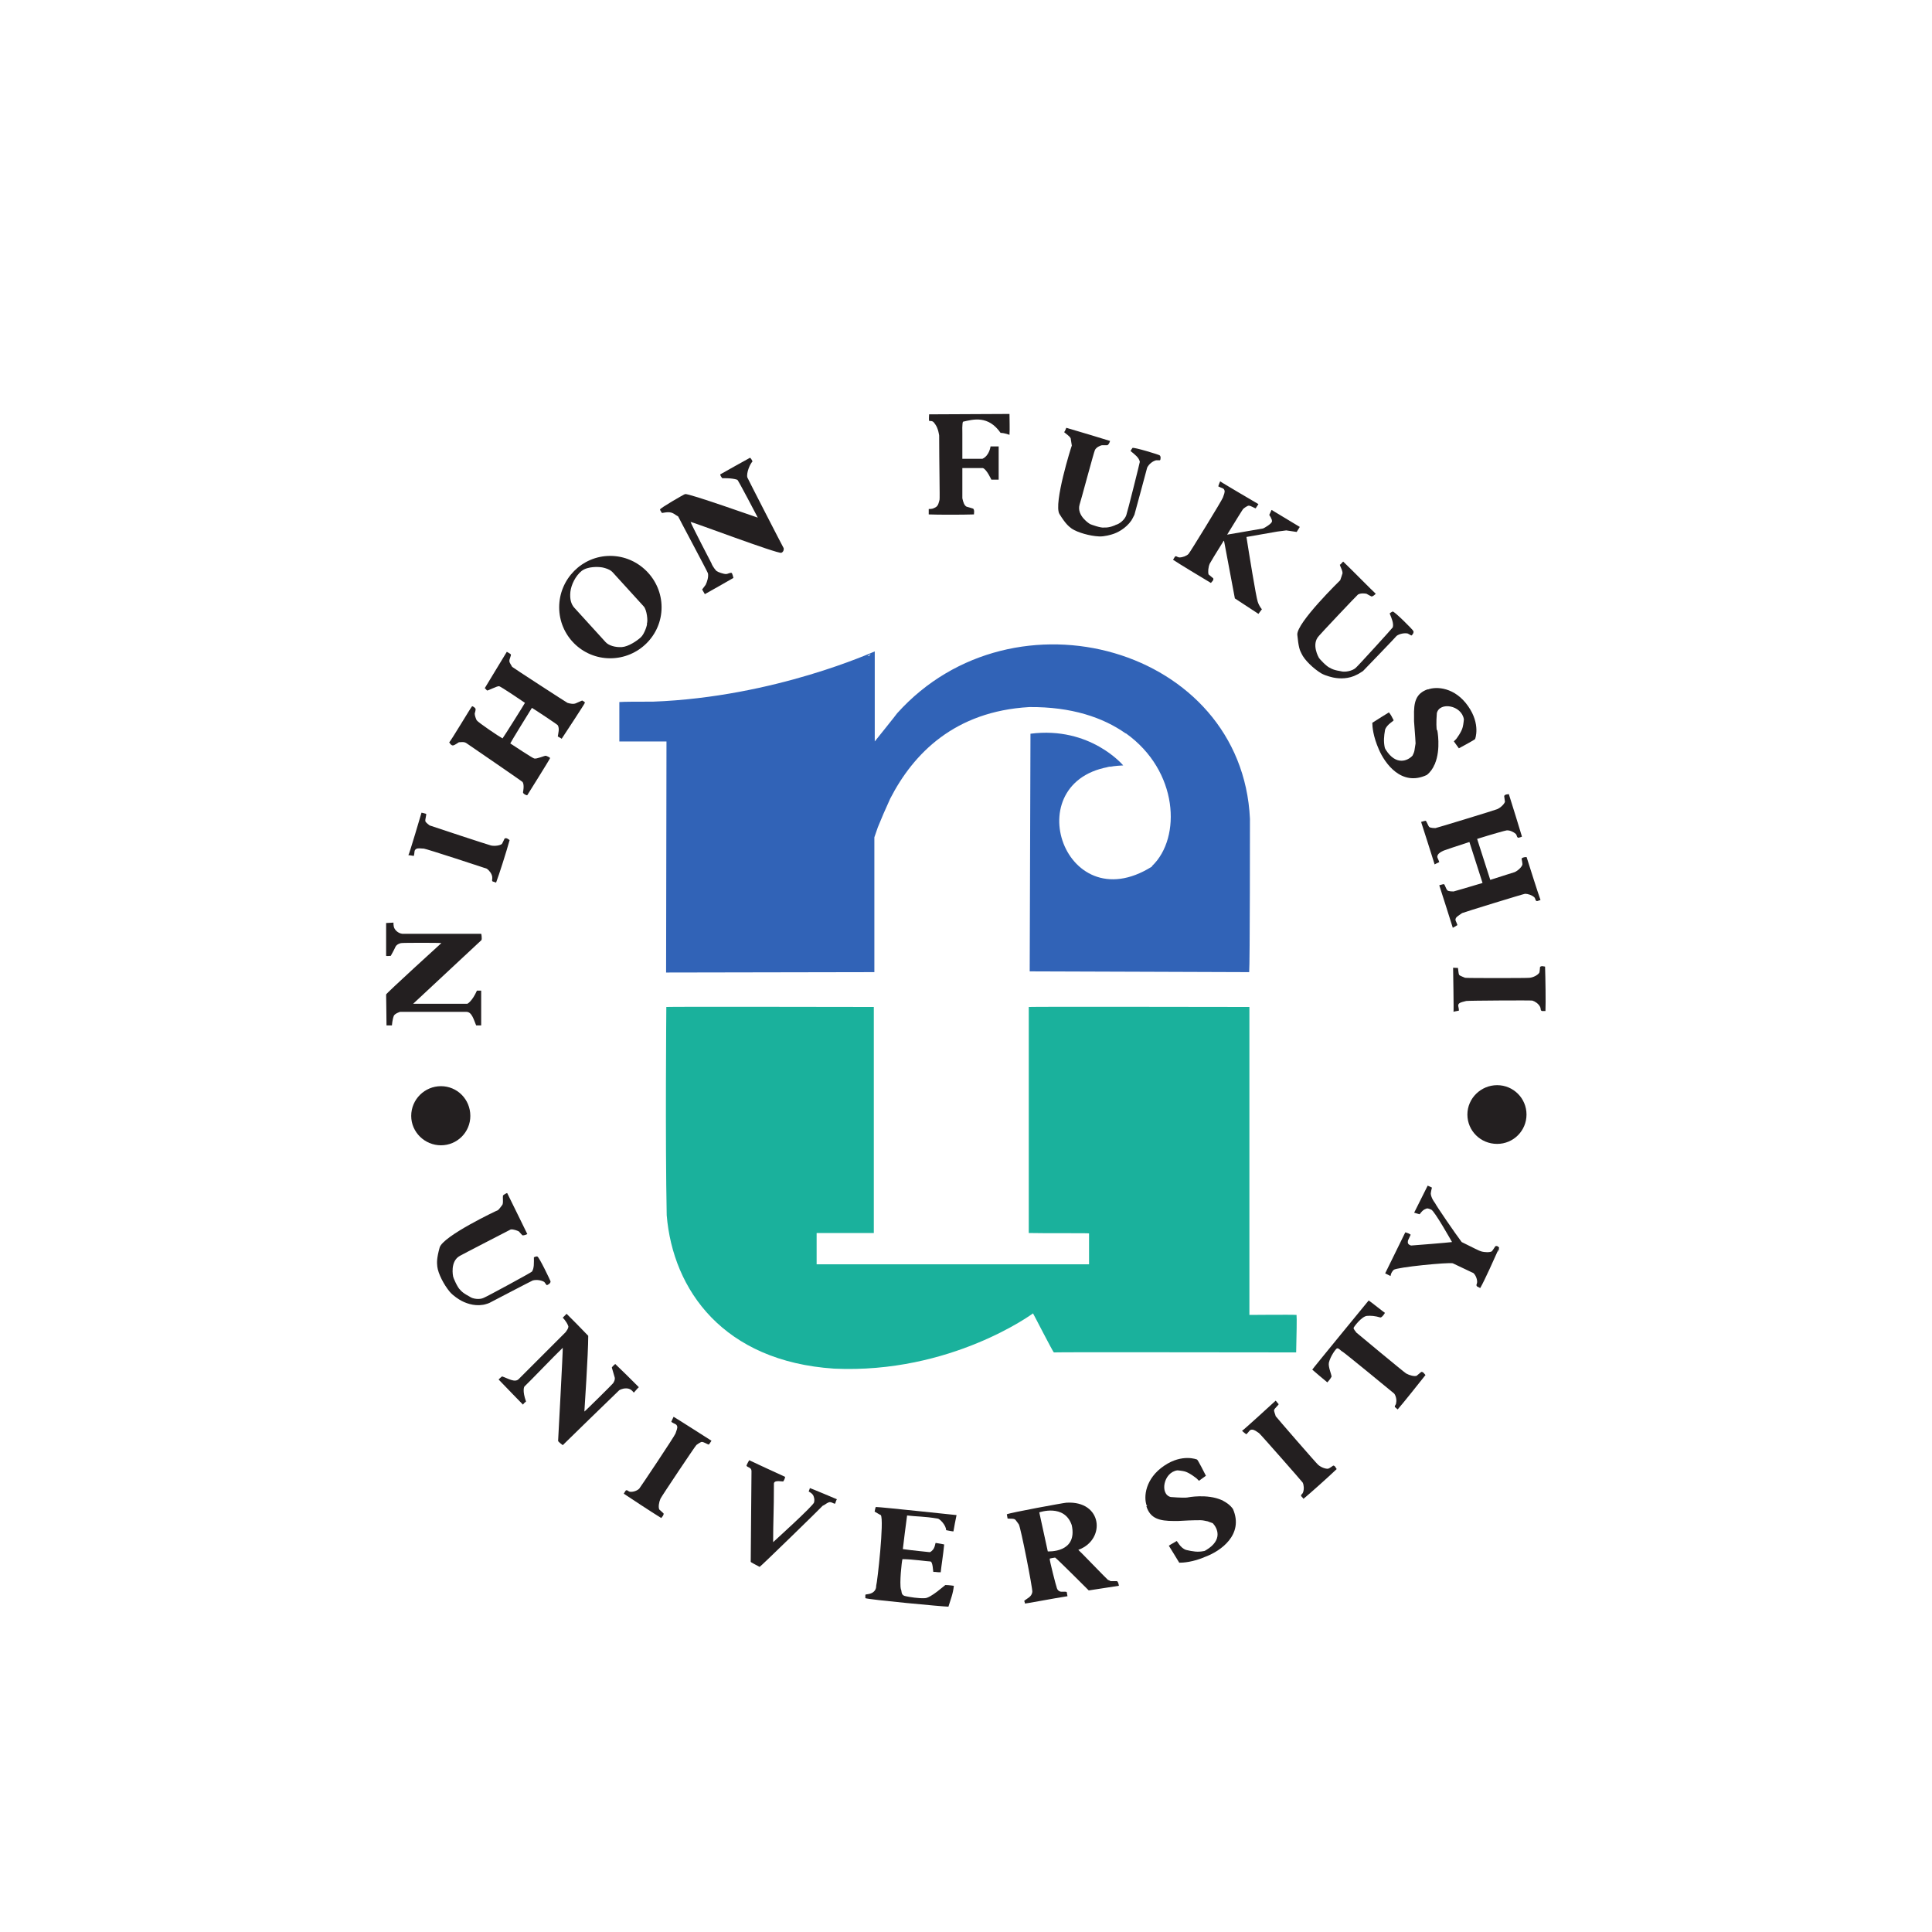 <?xml version="1.0" encoding="UTF-8"?>
<svg xmlns:svg="http://www.w3.org/2000/svg" xmlns:sodipodi="http://sodipodi.sourceforge.net/DTD/sodipodi-0.dtd" xmlns:inkscape="http://www.inkscape.org/namespaces/inkscape" xmlns="http://www.w3.org/2000/svg" xmlns:xlink="http://www.w3.org/1999/xlink" version="1.1" id="svg5" x="0px" y="0px" viewBox="0 0 500 500" style="enable-background:new 0 0 500 500;" xml:space="preserve">
<style type="text/css">
	.st0{fill:#231F20;}
	.st1{fill:#1AB19C;}
	.st2{fill:#3163B7;}
	.st3{fill:none;}
</style>

<g>
	<g id="g1082" transform="translate(77.659,39.44)">
		<path id="path1084" class="st0" d="M309.8,241.4c-4.2,0-7.7,3.4-7.7,7.6c0,4.2,3.4,7.6,7.7,7.6c4.2,0,7.6-3.4,7.6-7.6    C317.4,244.8,314,241.4,309.8,241.4"></path>
	</g>
	<g id="g1086" transform="translate(44.716,56.664)">
		<path id="path1088" class="st0" d="M121.1,108.3c-1,0.9-3.2,2.4-4.9,2.5c-1.7,0.1-3.4-0.4-4.2-1.3l-8.1-8.9    c-0.8-0.9-1.2-2.2-1-4.1c0.2-1.8,1.3-4.1,2.9-5.4c1.7-1.3,4.5-1,4.7-1c0.5,0,2.5,0.4,3.3,1.3l8.1,8.9c0.8,0.9,1.1,3.8,0.8,4.4    C122.9,104.8,122.1,107.4,121.1,108.3 M113.2,87.2c-7.3,0-13.2,6-13.2,13.3c0,7.3,5.9,13.2,13.2,13.2c7.3,0,13.3-5.9,13.3-13.2    C126.5,93.2,120.5,87.2,113.2,87.2"></path>
	</g>
	<g id="g1090" transform="translate(53.754,23.205)">
		<path id="path1092" class="st0" d="M172.9,366.8c1.3,0,20.7,2.1,20.9,2.1c-0.5,2.3-0.4,2.1-0.8,4.2c0,0.1-1.9-0.3-1.9-0.3    c0-1.3-1.7-3-2.2-3c-3.6-0.6-5.5-0.5-7.9-0.8c-0.4,3.1-0.8,6-1.1,8.7c2,0.3,7,0.8,7,0.8c1.4-0.7,1.3-2.2,1.5-2.4    c0.8,0.1,2.2,0.4,2.2,0.4c-0.3,3-0.7,5.3-0.9,7.2c-1.2,0-0.9-0.1-1.9-0.1c-0.1,0-0.1-2.7-0.8-2.7c-0.7,0-4.7-0.6-7.2-0.6    c-0.2,0.6-0.8,6.3-0.4,7.8c0.3,0.5-0.1,1.6,1.3,1.8c0.9,0.2,3.3,0.6,4.9,0.5c1.5,0,5.2-3.4,5.3-3.4c1,0,2.1,0.2,2.2,0.2    c-0.2,2.1-0.9,3.7-1.4,5.4c-1.3,0-20.5-1.8-21.5-2.2c0-0.3,0-0.5,0-0.9c0.4-0.2,0.8,0,1.8-0.5c1-0.6,1-1.5,1-1.8    c0.3-0.9,2.1-17,1.2-18.3c-0.1,0-1.4-0.8-1.6-0.9C172.6,368,172.8,366.9,172.9,366.8"></path>
	</g>
	<g id="g1094" transform="translate(48.887,25.006)">
		<path id="path1096" class="st0" d="M145,352.9c0.2,0.1,8.8,4.1,9.3,4.3c0,0.4-0.4,1.1-0.5,1.2c-1.8-0.2-2.5-0.1-2.4,0.8    c0,7.1-0.2,9.3-0.2,14.9c0.1-0.1,10.5-9.5,10.6-10.3c0.1-0.6,0.1-0.9-0.1-1.5c-0.2-0.8-1.3-1.3-1.3-1.3c0-0.1,0.3-0.7,0.3-0.9    c0.6,0.2,6.8,2.8,7,2.9c-0.1,0.1-0.4,0.9-0.4,1c-0.1,0.5-1-0.5-1.7-0.2c-0.6,0.2-0.9,0.6-1.6,0.9c0,0.1-16.2,15.9-16.3,15.8    c-1.3-0.7-2.3-1.2-2.3-1.3c0-3.4,0.2-20.9,0.2-23.5c0-1-1.1-0.9-1.3-1.4C144.3,354.2,144.9,353,145,352.9"></path>
	</g>
	<g id="g1098" transform="translate(39.572,35.284)">
		<path id="path1100" class="st0" d="M91.7,273.5c1.6,3.2,4.5,9.2,5.2,10.6c-0.3,0.1-0.8,0.4-1.3,0.3c0,0-0.9-1-0.9-1    c-0.4-0.2-1.4-0.6-2.1-0.5c-0.2,0.1-13,6.7-13.1,6.8c-2.7,1.4-1.8,5.4-1.8,5.4c0,0.2,1.1,2.8,1.8,3.4c0.8,1,2.4,1.7,2.5,1.8    c0.8,0.6,2.6,0.8,3.6,0.3c0.8-0.3,12.4-6.6,12.5-6.8c0.6-0.9,0.5-2.3,0.5-3.7c0.2-0.1,0.7-0.3,0.9-0.2c0.5,0.2,3.3,6.1,3.4,6.4    c0.1,0.5-0.7,1-1,1l-0.6-0.8c-0.6-0.4-1.9-0.7-3-0.4c-0.1,0-11.2,5.8-11.2,5.8c-0.4,0.2-1.5,0.5-1.7,0.5c-2.4,0.4-4.7-0.5-6-1.3    c0,0-1.7-1-2.6-2.1c-1.5-1.8-3-4.7-3.2-6.5c-0.1-1-0.2-2,0.6-4.9c0.8-3,15-9.7,15.1-9.7c0.1,0,1.2-1.4,1.2-1.5    c0.2-0.7,0-1.7,0.1-2.3C90.8,273.9,91.6,273.4,91.7,273.5"></path>
	</g>
	<g id="g1102" transform="translate(37.021,39.401)">
		<path id="path1104" class="st0" d="M77.1,241.7c-4.2,0-7.7,3.4-7.7,7.7c0,4.2,3.5,7.6,7.7,7.6c4.2,0,7.6-3.4,7.6-7.6    C84.7,245.1,81.3,241.7,77.1,241.7"></path>
	</g>
	<g id="g1106" transform="translate(34.929,45.671)">
		<path id="path1108" class="st0" d="M65.1,193.2c0.2,0,1.6-0.1,1.8-0.1c0,0.7,0,1.4,0.7,2.1c0.8,0.8,1.7,0.8,1.7,0.8h20.3    c0.1,0.1,0.2,1.3,0.1,1.6c0,0-17.6,16.4-17.7,16.5h14c0.1,0,1.3-0.7,2.5-3.4h1.1c0,0,0,6.4,0,9c-0.4,0-0.9,0-1.3,0    c-0.6-1.4-1.1-3.5-2.5-3.5H68.6c0,0-1.3,0.4-1.6,1c-0.4,1-0.5,2.5-0.5,2.5h-1.4c0-2.3-0.1-6.9-0.1-8c0-0.3,14.3-13.3,14.3-13.3    c0-0.1-10.2-0.1-10.4,0c-0.2,0-1.2,0.3-1.5,1c-0.3,0.7-1.2,2.3-1.2,2.3c-0.2,0-1.1,0.1-1.2,0V193.2z"></path>
	</g>
	<g id="g1110" transform="translate(36.285,49.918)">
		<path id="path1112" class="st0" d="M72.8,160.4c0.6,0.1,1.1,0.3,1.2,0.3c0.1,0.4-0.3,1.4-0.2,1.9c0,0.3,1.1,1.1,1.1,1.1    c0.2,0.1,15.4,5.1,15.9,5.2c1,0.2,2.3,0,2.8-0.4c0.1-0.1,0.7-1.4,0.7-1.4c0.5-0.3,1,0.2,1.3,0.4c-0.8,2.9-2.7,8.9-3.5,11    c-0.2-0.1-0.9-0.3-0.9-0.3c-0.3-0.3,0-0.5-0.1-1.2c-0.1-0.8-0.8-1.7-1.4-2.1c-0.2-0.1-15.8-5.2-16.3-5.2c-0.7,0-1.5-0.2-2,0.1    c-0.6,0.4-0.3,0.8-0.6,1.8c-0.4-0.1-1.2-0.2-1.4-0.2C69.6,171.3,72.8,160.4,72.8,160.4"></path>
	</g>
	<g id="g1114" transform="translate(39.558,56.096)">
		<path id="path1116" class="st0" d="M91.6,112.6c0.3,0.1,0.8,0.5,1,0.6c0.3,0.3-0.5,1.3-0.3,2c0,0.2,0.6,1.1,0.7,1.3    c0.2,0.2,14.2,9.3,14.3,9.3c0.6,0.2,1.6,0.4,2.2,0.1c0.2-0.1,1.6-0.7,1.6-0.7c0.2,0.1,0.8,0.4,0.7,0.6c0,0.2-5.8,9-6,9.3    c-0.2-0.2-0.9-0.5-1-0.6c0.1-0.8,0.5-2,0-2.9c-0.1-0.2-6.3-4.3-6.7-4.5c-0.4,0.6-5.5,8.9-5.6,9.2c0.6,0.4,5.9,3.9,6.2,3.9    c0.6,0.2,2.8-0.8,3-0.7c0.1,0,1.1,0.4,1.1,0.6c0,0.2-5.9,9.6-5.9,9.6c-0.2,0.1-1.2-0.4-1.1-0.8c0,0,0.4-1.8-0.1-2.6    c0-0.1-14.3-9.9-14.6-10.1c-0.6-0.4-1.5-0.2-1.9-0.2c0,0-1.2,0.8-1.4,0.8c-0.6,0.2-1.1-0.8-1.1-0.8c0.3-0.1,5.7-9.2,5.9-9.3    c0.2-0.1,0.8,0.4,0.9,0.6c0.1,0.5-0.2,1.1-0.2,1.3c0,0.5,0.3,1.3,0.5,1.7c0.4,0.6,5.9,4.3,6.7,4.7c0.2-0.2,5.8-9.1,5.8-9.2    c-0.3-0.2-6.3-4.3-6.7-4.3c-0.5-0.1-2.9,1.2-3.1,1.1c-0.1,0-0.2-0.3-0.6-0.6C86.6,120.9,90.1,115,91.6,112.6"></path>
	</g>
	<g id="g1118" transform="translate(48.913,63.563)">
		<path id="path1120" class="st0" d="M145.2,54.9c0.2,0.1,0.7,0.9,0.6,1c-0.6,0.6-1.6,2.9-1.3,4.1c0,0.1,9.3,18.2,9.4,18.3    c0.1,0.7-0.3,1.1-0.6,1.2c-1,0.3-23-8-23.5-8c0.3,0.9,5.4,10.7,5.4,10.7c0.3,0.9,1.2,1.9,1.3,2c0.4,0.3,1.8,0.8,2.5,0.8    c0.4,0,1-0.4,1.4-0.3c0.2,0,0.5,1.3,0.5,1.3c-0.3,0.2-7.2,4.1-7.4,4.2l-0.7-1.2c0,0,0.7-0.9,0.9-1.2c0.4-0.8,0.8-2.1,0.6-3    c-0.2-0.6-7.7-14.6-7.7-14.7c0,0-1-0.6-1.1-0.7c-1-0.6-1.9-0.4-3.1-0.2c-0.1-0.2-0.5-0.7-0.5-0.9c-0.1-0.3,6.3-4,6.5-4    c1-0.2,18.7,6.1,18.8,6.1c0,0-5.1-9.8-5.3-9.8c-1.4-0.5-3.8-0.4-3.9-0.4c-0.1-0.1-0.6-0.8-0.5-1C137.8,59,145,55,145.2,54.9"></path>
	</g>
	<g id="g1122" transform="translate(69.944,30.601)">
		<path id="path1124" class="st1" d="M265.6,309.7c-1.1-0.1-12.2,0-12.2,0v-79.7c0,0-56.9-0.1-57.1,0v58.5c3.7,0.1,15.5,0,15.6,0.1    v8c-6.2,0-56.5,0-70.5,0l0-8.1h14.8c0-16.3,0-58.5,0-58.5s-53.7-0.1-53.7,0c0,0-0.3,34.5,0.1,53.9c1.6,19.4,14.7,37.8,43.3,39.7    c30.3,1.4,51.5-14.3,51.5-14.3c0.1,0.1,5.2,10.1,5.4,10.1c2.4-0.1,47.9,0,62.7,0C265.6,315.1,265.7,310.4,265.6,309.7"></path>
	</g>
	<g id="g1126" transform="translate(44.637,27.81)">
		<path id="path1128" class="st0" d="M120.7,331.2c-0.2,0.1-1.1,1.2-1.3,1.4c-0.5-0.6-1-1.1-2-1.1c-1.1,0-1.8,0.5-1.8,0.5    c-1.7,1.6-14,13.6-14.6,14.2c-0.1-0.1-1.1-0.8-1.2-1.1c0,0,1.3-24,1.2-24.1c-2.4,2.3-8.5,8.7-9.9,10c-0.1,0.1-0.6,1.1,0.4,3.9    c-0.3,0.2-0.6,0.5-0.8,0.8c0,0-4.5-4.6-6.3-6.5c0.2-0.2,0.6-0.6,0.9-0.8c1.5,0.5,3.3,1.7,4.3,0.7c1-1,10.4-10.4,12.1-12.1    c0,0,1-1.2,0.7-1.7c-0.4-1.1-1.4-2.1-1.4-2.1l1-1c1.6,1.6,4,4,5.6,5.7c0,4.7-1,19.5-1,19.6c0,0.1,7.3-7.1,7.4-7.3    c0.1-0.1,0.7-1,0.4-1.7c-0.2-0.7-0.7-2.4-0.7-2.4c0.1-0.2,0.7-0.8,0.9-0.9C116.7,327.2,118.5,329,120.7,331.2"></path>
	</g>
	<g id="g1130" transform="translate(47.429,25.764)">
		<path id="path1132" class="st0" d="M136.7,347.1c-0.3,0.5-0.6,0.9-0.7,1c-0.4-0.1-1.3-0.7-1.8-0.7c-0.3,0-1.3,0.7-1.4,0.8    c-0.2,0.1-9.1,13.4-9.3,13.9c-0.4,0.9-0.6,2.2-0.3,2.8c0.1,0.1,1.1,1,1.1,1c0.1,0.5-0.4,0.9-0.6,1.2c-2.6-1.6-7.9-5.1-9.7-6.3    c0.1-0.2,0.5-0.8,0.5-0.8c0.4-0.3,0.6,0.2,1.1,0.3c0.9,0.1,1.9-0.3,2.4-0.8c0.2-0.2,9.3-13.8,9.4-14.3c0.2-0.7,0.6-1.4,0.4-1.9    c-0.2-0.6-0.7-0.5-1.5-1.1c0.1-0.3,0.5-1.1,0.6-1.3C127,340.9,136.7,347.1,136.7,347.1"></path>
	</g>
	<g id="g1134" transform="translate(60.365,21.499)">
		<path id="path1136" class="st0" d="M210.8,380l-2.2-10.1c0,0,6.5-2.3,8.4,3.3C218.6,380.5,210.8,380,210.8,380 M221.4,390.1    l7.8-1.2c0,0-0.1-1-0.5-1.2c-0.1,0-0.4,0-0.5,0c-0.4,0-0.8,0-1.1,0c-0.1,0-0.5-0.3-0.7-0.3c-0.3-0.2-7.5-7.7-7.7-7.8    c7.2-2.6,6.3-12.8-3.1-12.2c-0.5,0-14.7,2.6-15.4,3c0.1,0.4,0.1,0.7,0.2,1.1c0.7,0.1,1.5-0.1,2,0.3c0,0,0.8,1,0.9,1.2    c0.5,0.8,3.6,16.6,3.5,17.5c-0.2,1.3-1.3,1.6-2.1,2.3c0.1,0.3,0.2,0.5,0.2,0.7c0.4,0,7.7-1.4,11-1.9l-0.2-1.1    c-0.6-0.2-1.4,0.1-1.9-0.2c-0.6-0.3-0.7-1-0.7-1c-0.1-0.1-1.9-7.1-1.8-7.4c0-0.1,1.4-0.3,1.4-0.3    C212.9,381.6,221.4,390.1,221.4,390.1"></path>
	</g>
	<g id="g1138" transform="translate(67.49,23.128)">
		<path id="path1140" class="st0" d="M251.6,367.4c-0.7-1-1.7-1.7-2.7-2.2c0,0-0.1-0.1-0.1-0.1c-0.1,0-0.1,0-0.1,0    c-3.8-1.7-8.8-0.7-8.8-0.7l0.1,0c-0.6,0.1-1.9,0.1-4.5-0.1c-2.9-0.7-1.9-6.4,1.7-6.9h0.1c0,0,1.2,0.1,1.9,0.3h0    c1.3,0.4,3,1.8,3,1.8c0.4,0.4,0.6,0.6,0.6,0.6s1.4-1,1.8-1.3c-0.1-0.2-2.1-4.2-2.3-4.2c0,0-3.8-1.6-8.5,1.6    c-4.9,3.3-5.4,8.1-4.5,10.4l0.1-0.1c0,0,0,0.1,0,0.1l-0.2,0.1c1,3.2,3.4,3.8,7.1,3.8c0.3,0,0.5,0,0.8,0c0.1,0,0.2,0,0.3,0    c1.7-0.1,3.6-0.2,5.8-0.2l0,0c0.7,0,1.3,0.2,1.9,0.3c0.4,0.2,0.9,0.3,1.3,0.5c1.2,1.3,2.6,4.3-1.7,6.9c-0.3,0.2-0.5,0.3-0.7,0.3    c-1.5,0.3-2.8,0.1-4.5-0.3c-1.6-0.5-2.3-2.4-2.5-2.3c-1.1,0.7-1.1,0.6-2,1.2c0.9,1.4,1.4,2.3,2.7,4.4c0.9,0,3.5-0.1,6.9-1.6    C248.3,378.3,254.5,374.1,251.6,367.4"></path>
	</g>
	<g id="g1142" transform="translate(69.137,27.292)">
		<path id="path1144" class="st0" d="M261,335.2c0.4,0.4,0.7,0.9,0.8,0.9c-0.2,0.4-1,1-1.2,1.5c-0.1,0.3,0.4,1.4,0.4,1.6    c0.1,0.2,10.6,12.3,11,12.6c0.8,0.7,2,1.1,2.6,1c0.2,0,1.3-0.8,1.3-0.8c0.5,0,0.7,0.7,0.9,0.9c-2.2,2.1-6.9,6.3-8.6,7.7    c-0.1-0.2-0.6-0.7-0.6-0.7c-0.1-0.5,0.3-0.4,0.5-1c0.3-0.8,0.2-1.9-0.1-2.5c-0.1-0.2-10.9-12.5-11.3-12.8    c-0.6-0.4-1.2-0.9-1.8-0.9c-0.7,0-0.7,0.5-1.5,1.2c-0.3-0.2-0.9-0.7-1.1-0.9C252.5,343,261,335.2,261,335.2"></path>
	</g>
	<g id="g1146" transform="translate(72.714,31.158)">
		<path id="path1148" class="st0" d="M281.5,305.4c0.5,0.3,4.1,3.2,4.2,3.2c0,0.1-0.8,1.3-1.2,1.2c-1.3-0.4-2.5-0.5-3.5-0.4    c-1.4,0.2-3.4,2.9-3.4,3.1c-0.1,0.3,0.7,1.1,0.7,1.2c0.1,0.1,12.5,10.4,12.9,10.6c0.9,0.5,2.1,0.8,2.7,0.6c0.1-0.1,1.2-1,1.2-1    c0.5-0.1,0.8,0.5,1.1,0.8c-1.9,2.4-5.8,7.3-7.2,8.9c-0.1-0.1-0.7-0.6-0.7-0.6c-0.2-0.4,0.3-0.5,0.3-1.1c0.2-0.8-0.1-1.9-0.5-2.4    c-0.2-0.2-12.9-10.6-13.3-10.8c-0.6-0.3-1-1-1.5-0.9c-0.3,0.1-1.7,2-2.1,3.7c-0.2,1.1,0.6,2.8,0.7,3.6c-0.3,0.6-0.9,1.3-1.1,1.5    c-0.3-0.2-3.8-3.2-3.9-3.3C266.8,323.3,281.5,305.4,281.5,305.4"></path>
	</g>
	<g id="g1150" transform="translate(77.689,33.011)">
		<path id="path1152" class="st0" d="M310,291.1c0.1-0.2-0.1-0.3,0-0.4l0.2-0.1c0.1-0.2,0-0.3,0-0.6"></path>
	</g>
	<g id="g1154" transform="translate(76.888,31.7)">
		<path id="path1156" class="st0" d="M305.4,301.2c0.3,0.2,0.5,0.2,0.8,0.4"></path>
	</g>
	<g id="g1158" transform="translate(77.582,33.242)">
		<path id="path1160" class="st0" d="M309.4,289.3c0,0-0.7,1.1-0.9,1.3c-0.5,0.3-1.8,0.3-2.8,0c-0.2,0-2.4-1.1-5-2.4    c-1.6-2.1-6.6-9.4-6.9-10.1c-0.1-0.1-1-1.3-1.1-2.4c0-0.4,0.3-1.6,0.3-1.6l-1.1-0.5l-3.5,7c0,0,1.3,0.4,1.4,0.4    c0.1,0,0.4-0.7,1.2-1.2c0.9-0.5,1-0.3,1.8,0c0.8,0.2,5.4,8.4,5.4,8.4c-0.5,0.1-10.3,0.9-10.6,0.9c-0.9-0.3-0.9-0.7-0.8-1.3    l0.7-1.5c0,0-0.3-0.2-0.3-0.2c-0.1-0.1-0.7-0.3-1-0.4l-0.1,0l-5.2,10.6l1.4,0.7c0,0,0-0.8,0.8-1.6c0.8-0.7,14.2-2,15.3-1.7l0,0    c2.8,1.3,5.2,2.5,5.3,2.5c0.5,0.4,1,1.4,1,2.3c0,0.6-0.4,0.8,0,1.2l0.8,0.4c1.1-1.9,3.7-7.7,4.9-10.4    C310.4,289.6,309.9,289,309.4,289.3"></path>
	</g>
	<g id="g1162" transform="translate(75.962,43.95)">
		<path id="path1164" class="st0" d="M300.1,206.5c0.6,0,1.1,0.1,1.2,0c0.2,0.4,0.1,1.4,0.4,1.9c0.2,0.2,1.3,0.6,1.5,0.7    c0.2,0.1,16.3,0.1,16.7,0c1-0.1,2.1-0.7,2.5-1.3c0.1-0.1,0.2-1.5,0.2-1.5c0.4-0.4,1-0.1,1.3-0.1c0.1,3,0.2,9.3,0.1,11.5h-0.9    c-0.5-0.2-0.2-0.5-0.5-1.1c-0.4-0.8-1.3-1.4-2-1.6c-0.3-0.1-16.6,0-17.1,0.1c-0.7,0.2-1.5,0.3-1.9,0.7c-0.4,0.5,0,0.8,0,1.8    c-0.3,0.1-1.2,0.2-1.4,0.3C300.3,218,300.1,206.5,300.1,206.5"></path>
	</g>
	<g id="g1166" transform="translate(78.781,48.211)">
		<path id="path1168" class="st0" d="M316.3,173.6c-0.3,0-1,0-1.3,0.4c0,0,0.3,1.4,0.2,1.6c-0.2,0.6-1.1,1.5-2,1.9    c-0.1,0-3.1,1-6.3,2l-3.4-10.6c3.8-1.2,7.4-2.2,7.6-2.2c0.7-0.1,1.7,0.3,2.4,0.9c0.4,0.5,0.2,0.9,0.7,1c0,0,0.8-0.2,0.9-0.3    c-0.6-2.1-2.5-8.1-3.4-11c-0.3,0.1-1,0-1.2,0.5c0,0,0.2,1.4,0.2,1.5c-0.2,0.6-1.1,1.5-2,1.9c-0.4,0.2-15.8,4.9-16,4.9    c-0.1,0-1.3,0-1.6-0.3c-0.3-0.3-0.6-1.3-0.9-1.6c-0.1,0-0.6,0.1-1.2,0.3c0,0,3.5,10.9,3.5,11c0.2-0.1,0.9-0.5,1.2-0.6    c-0.3-1-0.7-1.2-0.4-1.8c0.2-0.5,0.9-0.9,1.6-1.2c0.2-0.1,3.2-1.1,6.6-2.2l3.4,10.6c-3.7,1.1-7.4,2.2-7.5,2.2    c-0.1,0-1.4,0-1.6-0.3c-0.4-0.4-0.6-1.4-0.9-1.6c-0.1,0-0.6,0.1-1.2,0.3c0,0,3.5,10.9,3.5,11c0.2-0.1,0.9-0.5,1.2-0.7    c-0.3-1-0.7-1.2-0.4-1.8c0.2-0.4,0.9-0.8,1.6-1.3c0.4-0.2,16-5,16.3-5c0.7,0,1.7,0.3,2.4,0.9c0.4,0.5,0.2,0.9,0.7,1    c0,0,0.7-0.2,0.9-0.3C319.1,182.5,317.2,176.4,316.3,173.6"></path>
	</g>
	<g id="g1170" transform="translate(74.953,51.363)">
		<path id="path1172" class="st0" d="M294.3,149.2c0.9-0.7,1.6-1.7,2-2.7c0,0,0.1-0.1,0.1-0.1c0,0,0-0.1,0-0.1    c1.6-3.8,0.6-8.8,0.6-8.8l-0.1,0.2c-0.1-0.6-0.2-2,0-4.5c0.7-3,6.4-2.1,7,1.6c0,0,0,0,0,0c0,0-0.1,1.2-0.3,2h0    c-0.3,1.3-1.7,3.1-1.7,3.1c-0.4,0.4-0.6,0.6-0.6,0.6s1,1.4,1.3,1.8c0.2-0.1,4.1-2.2,4.2-2.4c0,0,1.5-3.8-1.8-8.5    c-3.4-4.9-8.2-5.2-10.5-4.3l0.2,0.1c0,0-0.1,0-0.1,0l0-0.2c-3.2,1.1-3.7,3.4-3.6,7.1c0,0.3,0,0.5,0,0.8v0.4    c0.1,1.7,0.3,3.6,0.4,5.8l0-0.1c-0.1,0.7-0.2,1.3-0.3,1.9c-0.1,0.5-0.3,0.9-0.5,1.3c-1.2,1.3-4.2,2.7-6.9-1.5    c-0.2-0.3-0.3-0.6-0.3-0.7c-0.3-1.5-0.2-2.8,0.1-4.5c0.5-1.5,2.4-2.3,2.2-2.5c-0.6-1.1-0.5-1.1-1.2-2c-1.5,0.9-2.4,1.5-4.3,2.7    c0,1,0.2,3.5,1.7,6.9C283.4,146.1,287.7,152.3,294.3,149.2"></path>
	</g>
	<g id="g1174" transform="translate(61.085,64.721)">
		<path id="path1176" class="st0" d="M214.9,46c3.4,1,9.8,2.9,11.3,3.4c-0.1,0.3-0.3,0.9-0.7,1.1h-1.4c-0.5,0.1-1.4,0.5-1.8,1.2    c-0.2,0.2-3.9,14.1-4,14.2c-0.8,2.9,2.7,5,2.7,5c0.2,0.1,2.9,1.1,3.7,0.9c1.3,0.1,2.9-0.6,3-0.7c0.9-0.2,2.3-1.3,2.7-2.5    c0.3-0.8,3.5-13.6,3.5-13.8c-0.2-1.1-1.3-1.9-2.4-2.8c0.1-0.2,0.4-0.7,0.5-0.8c0.5-0.2,6.7,1.7,7,1.9c0.4,0.2,0.3,1.2,0.1,1.3    l-1,0c-0.8,0.2-1.8,0.9-2.3,1.9c0,0.1-3.3,12.2-3.3,12.2c-0.2,0.4-0.7,1.4-0.8,1.5c-1.4,2-3.6,3.2-5.1,3.6c0,0-1.9,0.6-3.3,0.5    c-2.3-0.1-5.5-1-7-2c-0.8-0.6-1.6-1.2-3.2-3.8c-1.6-2.6,3.1-17.6,3.2-17.7c0,0-0.3-1.8-0.3-1.9c-0.4-0.7-1.2-1.1-1.7-1.6    C214.6,46.9,214.8,46,214.9,46"></path>
	</g>
	<g id="g1178" transform="translate(71.743,59.564)">
		<path id="path1180" class="st0" d="M275.9,85.8c2.5,2.4,7.2,7.2,8.4,8.3c-0.2,0.2-0.7,0.7-1.1,0.7c0,0-1.2-0.6-1.3-0.7    c-0.5-0.1-1.5-0.2-2.2,0.2c-0.2,0.1-10.1,10.6-10.1,10.7c-2.1,2.2,0,5.7,0,5.7c0.1,0.2,2,2.3,2.9,2.6c1.1,0.7,2.8,0.8,3,0.9    c0.9,0.2,2.7-0.1,3.6-0.9c0.6-0.5,9.6-10.4,9.6-10.5c0.3-1-0.3-2.4-0.8-3.6c0.2-0.2,0.7-0.5,0.8-0.5c0.5,0,5.1,4.6,5.3,5    c0.3,0.4-0.3,1.2-0.5,1.2l-0.9-0.5c-0.7-0.2-2.1,0-2.9,0.6c0,0.1-8.7,9.1-8.7,9.1c-0.3,0.2-1.4,0.9-1.5,0.9    c-2.2,1.2-4.6,1.1-6.1,0.8c0,0-2-0.4-3.2-1.1c-2-1.2-4.4-3.5-5.1-5.1c-0.5-0.9-0.8-1.8-1.1-4.9c-0.2-3.1,11.1-14.1,11.1-14.1    c0,0,0.6-1.7,0.6-1.8c0-0.8-0.5-1.5-0.7-2.2C275.3,86.5,275.8,85.7,275.9,85.8"></path>
	</g>
	<g id="g1182" transform="translate(58.554,64.531)">
		<path id="path1184" class="st0" d="M200.4,47.5c1,0,2.3,0.5,2.3,0.5c0.1-1.8,0-3.6,0-5.4c0,0-20.8,0.1-20.8,0.1    c0,0.2-0.1,1.3,0,1.7c1,0,1.1,0.2,1.6,0.9c0.8,1.1,1,2.9,1,2.9c0,6.7,0.2,16.4,0.1,16.6c-0.2,0.7-0.3,1.6-1.1,2    c-0.6,0.3-0.8,0.4-1.7,0.4c0,0,0,1.3,0,1.4c2.2,0.1,8.7,0.1,11.7,0c0-0.3,0.2-1.1-0.2-1.5c0,0-1.6-0.5-1.7-0.5    c-0.6-0.3-0.9-1.2-1.1-2.2c0-0.2,0-3.9,0-7.8h5.3c1,0.3,2.2,3,2.2,3h1.9V51h-2.1c0,0-0.3,2.4-2.1,3.2h-5.2c0-3.5,0-6.5,0-6.6    c0-0.1-0.1-2.8,0.2-3C193.3,44,197.2,42.9,200.4,47.5"></path>
	</g>
	<g id="g1186" transform="translate(68.982,61.567)">
		<path id="path1188" class="st0" d="M260.1,70.4l-0.6,1.3c0,0,0.8,1.1,0.7,1.7c-0.1,0.6-2,1.7-2.3,1.8l-9.3,1.6    c2.1-3.4,4.1-6.7,4.2-6.7c0.1-0.1,1-0.8,1.4-0.8c0.5,0,1.4,0.6,1.8,0.7c0-0.1,0.4-0.6,0.7-1.1c0,0-9.9-5.8-9.9-5.9    c-0.1,0.2-0.4,0.9-0.5,1.3c0.9,0.5,1.4,0.4,1.6,1c0.2,0.5-0.2,1.3-0.4,1.9c-0.1,0.5-8.7,14.5-8.9,14.6c-0.5,0.5-1.5,0.9-2.4,0.9    c-0.6-0.1-0.8-0.5-1.1-0.2c0,0-0.4,0.6-0.5,0.8c1.8,1.2,7.3,4.5,9.8,6c0.2-0.3,0.8-0.7,0.6-1.2c0,0-1.1-0.9-1.2-1    c-0.2-0.6-0.1-1.9,0.3-2.8c0.1-0.2,1.7-2.9,3.6-5.9l0.1,0l2.8,14.9l6.1,4l0.9-1.2c0,0-0.7-0.7-1.1-2c-0.4-1.1-2.3-12.8-2.9-16.7    l8-1.4l2.3-0.3l2.7,0.4l0.8-1.3L260.1,70.4z"></path>
	</g>
	<g id="g1190" transform="translate(53.703,56.122)">
		<path id="path1192" class="st0" d="M172.6,112.4"></path>
	</g>
	<g id="g1194" transform="translate(62.885,51.688)">
		<path id="path1196" class="st2" d="M225.2,146.7l-1.7,0.1C224.1,146.7,224.7,146.7,225.2,146.7 M162.3,117.7c0,0-0.1,0.3-0.2,0.3    c-0.2,0.1-0.4,0.1-0.5,0.1l0.9-0.6C162.5,117.5,162.4,117.6,162.3,117.7 M169.3,132.9L169.3,132.9L169.3,132.9    c-0.1,0.2-5.8,7.3-5.8,7.3c0-5.5,0-18.5,0-23.3c-0.2,0-25.7,11.8-57.4,13c-3.8,0-7.5,0-8.7,0.1c0,3.4,0,9.4,0,10.2    c2.8,0,12.2,0,12.2,0c0,5.4-0.1,57.2-0.1,59.8c1.5,0,53.7-0.1,53.9-0.1V165c0.3-0.9,0.6-1.7,0.9-2.6c0.8-2,2-4.8,3.2-7.4    c6-11.7,16.7-22.6,36-23.7c10.9-0.1,19.1,2.7,24.9,6.8c0,0,0,0,0.1,0v0c13.6,9.7,14.4,27,6.8,34.3h0l0,0c-0.1,0.2-0.1,0.2-0.1,0.2    c-23.1,14.5-35.6-23.8-8.9-26.1c0.1,0,1.2-0.1,1.5-0.1c0,0-8.5-10.2-24-8.2c0,0-0.2,55.5-0.2,61.5c9.3,0,49,0.2,56.8,0.2    c0.2-1.7,0.2-39.7,0.2-39.7C258.5,115.9,199.5,99.3,169.3,132.9"></path>
	</g>
</g>
<rect class="st3" width="500" height="500"></rect>
</svg>
